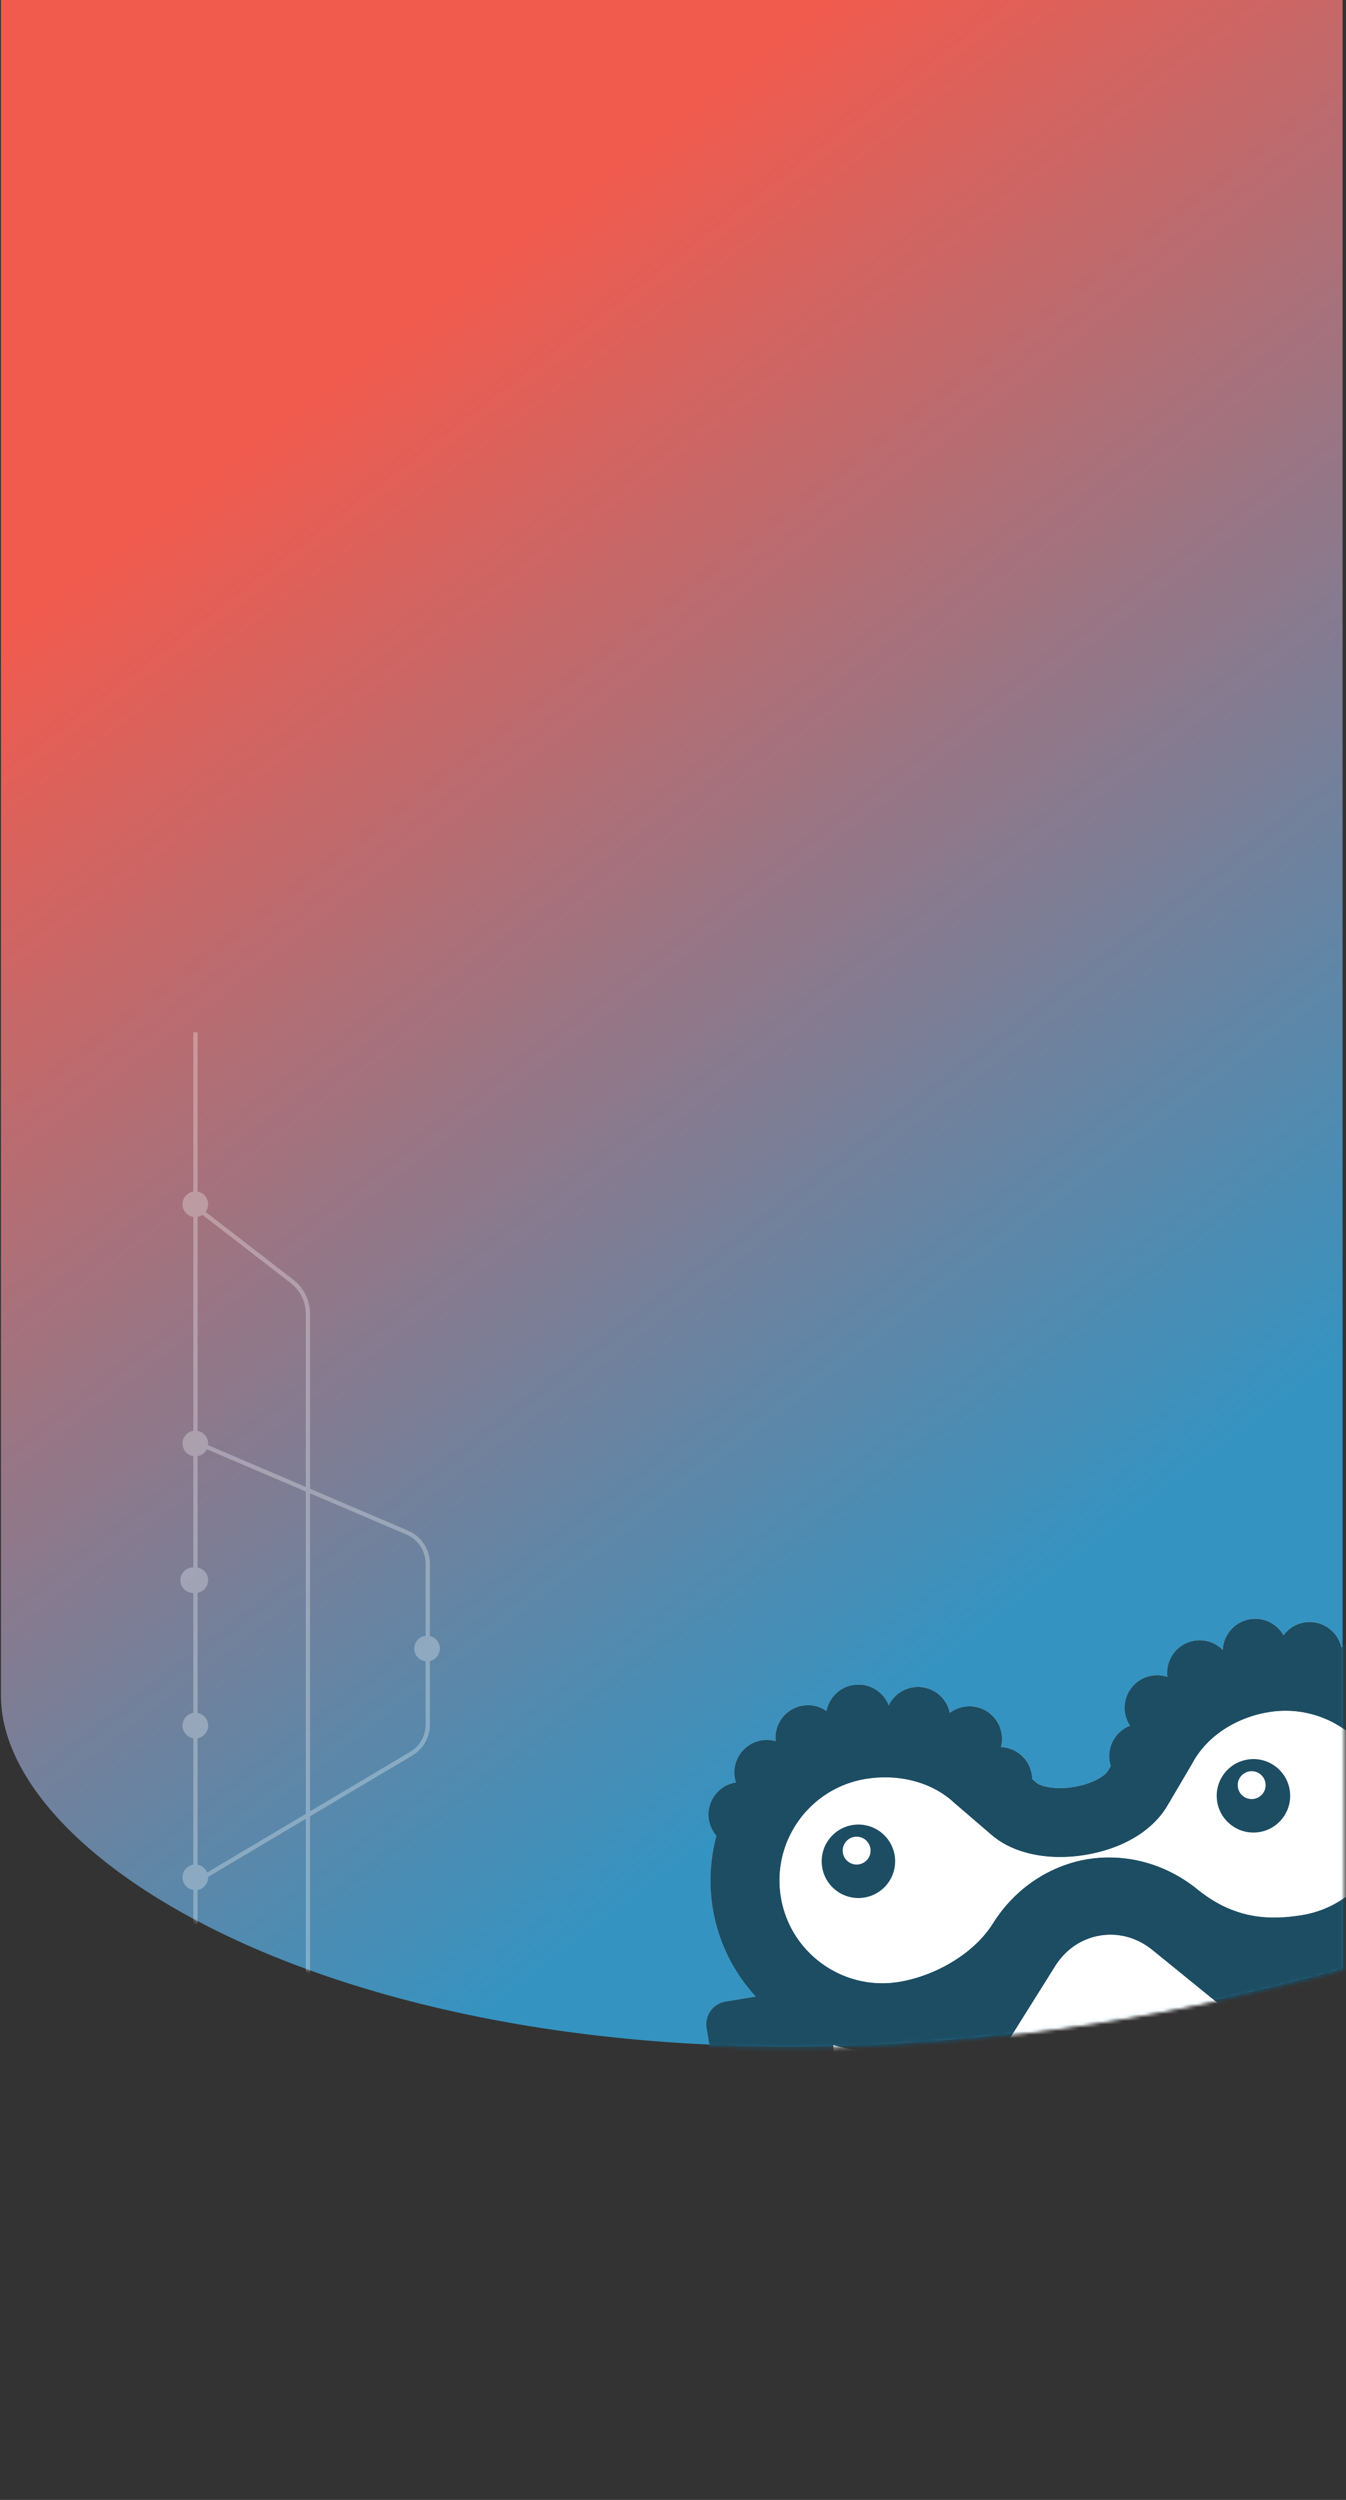 <svg xmlns="http://www.w3.org/2000/svg" width="392" height="728" fill="none">
  <rect width="100%" height="100%" fill="#333333" stroke="none"/>
  <path fill="url(#a)" d="M.275 228.947V0H391v573.313C161 636 .275 554.953.275 493.784V228.947Z"/>
  <mask id="c" width="393" height="598" x="-1" y="-1" maskUnits="userSpaceOnUse" style="mask-type:alpha">
    <path fill="url(#b)" stroke="#000" d="M.275 228.947V0H391v573.313C161 636 .275 554.953.275 493.784V228.947Z"/>
  </mask>
  <g mask="url(#c)">
    <g clip-path="url(#d)">
      <path fill="#fff" d="m437.973 560.584-1.364-8.236-.003-.018a6.699 6.699 0 0 0-7.707-5.515l-8.802 1.458a49.661 49.661 0 0 0 3.599-28.328 49.484 49.484 0 0 0-7.845-19.714c.622-1.567.876-3.316.583-5.087-.854-5.15-5.726-8.621-10.857-7.77l-.128.021a9.062 9.062 0 0 0-.105-1.427c-.854-5.15-5.725-8.621-10.857-7.77a9.237 9.237 0 0 0-3.848 1.576c-1.07-4.87-5.771-8.106-10.738-7.283a9.36 9.36 0 0 0-6.075 3.765c-1.892-3.383-5.731-5.374-9.767-4.705a9.42 9.42 0 0 0-7.89 9 9.377 9.377 0 0 0-8.317-2.749c-5.022.832-8.468 5.512-7.785 10.54a9.482 9.482 0 0 0-4.582-.366c-5.15.853-8.621 5.725-7.77 10.857a9.403 9.403 0 0 0 1.475 3.695c-4.112 1.564-6.703 5.858-5.955 10.369.078.474.188.907.336 1.351l-.832 1.433c-.984 1.645-4.784 3.851-9.916 4.701l-.073.012c-5.518.896-9.67-.161-10.92-1.248l-1.25-1.088a8.793 8.793 0 0 0-.117-1.388 9.434 9.434 0 0 0-8.982-7.892 9.388 9.388 0 0 0 .186-3.972c-.854-5.149-5.707-8.623-10.839-7.772a9.32 9.32 0 0 0-4.219 1.825c-.994-4.977-5.747-8.298-10.787-7.463a9.408 9.408 0 0 0-6.986 5.286c-1.563-4.113-5.842-6.725-10.371-5.974-4.036.669-7.027 3.791-7.727 7.603a9.371 9.371 0 0 0-6.965-1.604c-4.967.824-8.373 5.403-7.815 10.358a9.518 9.518 0 0 0-4.15-.25c-5.15.853-8.62 5.725-7.77 10.856.079.475.212.941.361 1.385l-.128.022c-5.15.853-8.62 5.725-7.77 10.856.294 1.772 1.099 3.346 2.193 4.628a49.815 49.815 0 0 0-1.066 21.191c1.652 9.971 6.163 18.736 12.544 25.653l-8.857 1.467a6.7 6.7 0 0 0-5.515 7.706l1.365 8.236a6.698 6.698 0 0 0 7.706 5.515l8.346-1.383 1.177 27.143a9.782 9.782 0 0 0 3.262 6.889c.173.14.328.284.501.424.046.048.11.094.152.125h.001a8.857 8.857 0 0 0 1.797 1.109c1.874.89 33.445 15.566 66.136 22.4 16.016 3.35 33.579 5.28 49.553.794 12.785-3.582 24.719-9.913 35.894-16.981 16.884-10.659 32.741-23.325 47.105-37.189.374-.343.746-.705 1.099-1.064 2.775-2.73 3.543-6.704 2.353-10.146-.058-.235-.103-.509-.182-.758l-7.642-26.071 8.035-1.332c3.634-.602 6.121-4.054 5.515-7.706Z"/>
      <path fill="#1C4D63" d="m436.609 552.348 1.364 8.236c.606 3.652-1.881 7.104-5.515 7.706l-8.035 1.332 7.642 26.071c.079.249.124.523.182.758 1.19 3.442.422 7.416-2.353 10.146-.353.359-.725.721-1.099 1.064-14.364 13.864-30.221 26.53-47.105 37.189-11.175 7.068-23.109 13.399-35.894 16.981-15.974 4.486-33.537 2.556-49.553-.794-32.691-6.834-64.262-21.51-66.136-22.4a8.857 8.857 0 0 1-1.797-1.109c-.043-.031-.107-.076-.153-.125-.173-.14-.328-.284-.501-.424a9.782 9.782 0 0 1-3.262-6.889l-1.177-27.143-8.346 1.383a6.698 6.698 0 0 1-7.706-5.515l-1.365-8.236a6.7 6.7 0 0 1 5.515-7.706l8.857-1.467c-6.381-6.917-10.892-15.682-12.544-25.653a49.815 49.815 0 0 1 1.066-21.191c-1.094-1.282-1.899-2.856-2.193-4.628-.85-5.131 2.62-10.003 7.77-10.856l.128-.022a9.051 9.051 0 0 1-.361-1.385c-.85-5.131 2.62-10.003 7.77-10.856a9.518 9.518 0 0 1 4.15.25c-.558-4.955 2.848-9.534 7.815-10.358a9.371 9.371 0 0 1 6.965 1.604c.7-3.812 3.691-6.934 7.727-7.603 4.529-.751 8.808 1.861 10.371 5.974a9.408 9.408 0 0 1 6.986-5.286c5.04-.835 9.793 2.486 10.787 7.463a9.32 9.32 0 0 1 4.219-1.825c5.132-.851 9.985 2.623 10.839 7.772a9.388 9.388 0 0 1-.186 3.972 9.434 9.434 0 0 1 8.982 7.892c.075.457.115.92.117 1.388l1.25 1.088c1.25 1.087 5.402 2.144 10.92 1.248l.073-.012c5.132-.85 8.932-3.056 9.916-4.701l.832-1.433a8.608 8.608 0 0 1-.336-1.351c-.748-4.511 1.843-8.805 5.955-10.369a9.403 9.403 0 0 1-1.475-3.695c-.851-5.132 2.62-10.004 7.77-10.857a9.482 9.482 0 0 1 4.582.366c-.683-5.028 2.763-9.708 7.785-10.54a9.377 9.377 0 0 1 8.317 2.749 9.42 9.42 0 0 1 7.89-9c4.036-.669 7.875 1.322 9.767 4.705a9.36 9.36 0 0 1 6.075-3.765c4.967-.823 9.668 2.413 10.738 7.283a9.237 9.237 0 0 1 3.848-1.576c5.132-.851 10.003 2.62 10.857 7.77.079.474.102.958.105 1.427l.128-.021c5.131-.851 10.003 2.62 10.857 7.77.293 1.771.039 3.52-.583 5.087a49.484 49.484 0 0 1 7.845 19.714 49.661 49.661 0 0 1-3.599 28.328l8.802-1.458a6.699 6.699 0 0 1 7.707 5.515l.003.018Zm-24.727 44.513-8.276-28.199a49.698 49.698 0 0 1-21.042 8.778l-.493.082 26.765 22.133a295.528 295.528 0 0 0 3.049-2.776l-.003-.018Zm-7.927-73.644c-2.699-16.289-18.157-27.368-34.464-24.666-9.752 1.616-18.049 7.138-22.186 14.785l-.174.31-7.159 12.163c-4.291 7.278-12.978 12.489-23.844 14.289l-.146.025c-10.725 1.74-20.82-.415-27.093-5.774-.006-.036-.043-.03-.067-.064l-10.719-9.2s-.173-.14-.264-.237c-6.382-5.904-16.035-8.45-25.769-6.837-16.307 2.702-27.368 18.157-24.665 34.464 2.702 16.308 18.157 27.368 34.464 24.666 10.464-1.734 21.754-8.108 27.377-17.089 6.189-9.863 16.064-16.622 27.112-18.566l.347-.057c11.213-1.858 22.889 1.348 32.018 8.766 10.247 8.284 20.103 9.221 30.567 7.487 16.289-2.7 27.368-18.158 24.665-34.465Zm-12.213 90.697-34.573-28.606-21.447-17.442c-4.489-3.646-9.916-5.148-15.34-4.25-5.423.899-10.076 4.072-13.13 8.968l-14.735 23.513-22.906 37.269c8.676 2.99 17.554 5.159 26.349 7.736 11.966 3.477 25.676 5.032 38.435 3.105 4.355-.665 8.607-1.726 12.65-3.259 16.259-6.166 31.015-16.417 44.679-27.031l.018-.003Zm-142.99 11.557 17.734-28.85c-.456.076-.907.188-1.363.263a49.568 49.568 0 0 1-22.472-1.435l1.197 27.946a191.67 191.67 0 0 0 4.901 2.058l.003.018Z"/>
      <path fill="#F15B4E" d="M469.136 625.78c-.906-.712-1.235-.32-2.007 1.14-.792 1.445-2.082 3.966-5.064 7.143 0 0-1.18-4.514-3.973-8.347-.829-1.158-2.24-2.425-3.667-3.108-.715-.35-1.442-.549-2.09-.498-.654.015-1.232-.077-1.652.218-.78.504-.991 1.158-.489 2.032 1.728 3.41 1.648 4.849.648 10.025-.15.681-.318 1.478-.514 2.336-2.11 8.887-5.615 17.405-10.74 24.521a52.712 52.712 0 0 1-8.761 9.632c-3.286 2.815-6.937 5.24-10.727 7.051-7.629 3.666-16.346 5.185-24.29 3.894-3.974-.655-7.71-2.025-11.031-4.064-3.315-2.002-6.255-4.798-8.684-7.905a26.285 26.285 0 0 1-2.984-4.984 36.985 36.985 0 0 1-2.14-5.781c-1.195-4.155-1.969-8.942-2.975-14.104-1.024-5.159-2.239-10.68-4.534-16.267-1.154-2.773-2.521-5.586-4.427-8.366-1.92-2.759-4.364-5.506-7.64-7.721-.854-.515-1.66-1.076-2.594-1.503l-1.384-.653-1.36-.506c-1.801-.677-3.785-1.099-5.772-1.314-4.004-.387-8.04.282-11.376 1.548-3.358 1.251-6.214 2.925-8.714 4.709-2.5 1.784-4.699 3.687-6.764 5.605-4.09 3.849-7.614 7.829-11.002 11.73-2.519 2.913-4.972 5.777-7.4 8.563.317.097.648.174.965.271 6.9 2.009 14.388 3.376 21.925 3.797 3.089-3.552 6.15-6.93 9.184-9.796 3.128-2.977 6.411-5.36 8.684-6.13 1.148-.434 1.857-.458 2.484-.412.329.058.654.098 1.056.257.1.039.2.079.298.1.064.046.124.073.185.101.137.033.274.18.435.247.612.405 1.442 1.224 2.28 2.436.839 1.212 1.668 2.82 2.394 4.595.623 1.491 1.138 3.132 1.63 4.852.158-.064.338-.112.514-.179-.158.063-.338.112-.514.179.676 2.383 1.252 4.952 1.779 7.679.933 4.724 1.735 10.014 3.388 15.8 1.607 5.738 4.331 11.985 8.331 17.213.954 1.343 2.034 2.534 3.113 3.725l1.626 1.775c.566.582 1.195 1.097 1.776 1.658 2.356 2.217 5.02 4.14 7.782 5.859 5.575 3.41 11.82 5.658 18.127 6.696 12.667 2.047 25.237-.336 36.206-5.588 5.544-2.663 10.562-6.009 15.097-9.894 4.571-3.891 8.595-8.367 12.017-13.193 6.92-9.646 11.306-20.543 13.927-31.559.235-1.071.407-2.075.547-2.924.689-4.336.771-7.126.532-9.019-.236-1.875-.81-2.85-1.716-3.562l.055-.01Z"/>
      <path fill="#1C4D63" d="m436.593 552.369 1.368 8.254c.605 3.653-1.881 7.104-5.515 7.706l-8.035 1.332 7.642 26.071c.078.25.124.524.181.758 1.19 3.443.423 7.416-2.352 10.147-.353.358-.725.72-1.1 1.064-14.364 13.863-30.221 26.529-47.104 37.189-11.175 7.068-23.11 13.399-35.894 16.981-15.974 4.486-33.537 2.555-49.553-.794-32.692-6.835-64.263-21.51-66.136-22.401a8.777 8.777 0 0 1-1.798-1.109 1.063 1.063 0 0 1-.152-.125c-.17-.122-.325-.265-.48-.408-1.898-1.712-3.146-4.151-3.262-6.89l-1.177-27.142-8.346 1.383a6.7 6.7 0 0 1-7.706-5.515l-1.368-8.254a6.7 6.7 0 0 1 5.515-7.706l8.839-1.465a49.713 49.713 0 0 1-12.545-25.653 49.831 49.831 0 0 1 1.067-21.191c-1.095-1.282-1.9-2.856-2.193-4.627-.851-5.132 2.62-10.004 7.77-10.857l.127-.021a9.08 9.08 0 0 1-.36-1.385c-.851-5.132 2.62-10.003 7.769-10.857a9.51 9.51 0 0 1 4.148.232c-.555-4.936 2.851-9.516 7.818-10.339a9.36 9.36 0 0 1 6.964 1.604c.701-3.813 3.692-6.935 7.727-7.604 4.529-.75 8.809 1.861 10.372 5.974a9.401 9.401 0 0 1 6.986-5.285c5.022-.833 9.793 2.486 10.768 7.465a9.32 9.32 0 0 1 4.22-1.825c5.131-.85 10.003 2.62 10.857 7.77a9.397 9.397 0 0 1-.205 3.974 9.433 9.433 0 0 1 8.982 7.893c.076.456.115.919.117 1.388l1.247 1.069c1.25 1.087 5.406 2.162 10.921 1.248l.073-.012c5.131-.85 8.931-3.056 9.915-4.701l.836-1.415a8.582 8.582 0 0 1-.337-1.351c-.748-4.511 1.843-8.805 5.956-10.368a9.387 9.387 0 0 1-1.476-3.696c-.85-5.132 2.62-10.003 7.77-10.857a9.474 9.474 0 0 1 4.583.367c-.684-5.028 2.763-9.708 7.784-10.541a9.38 9.38 0 0 1 8.318 2.75 9.42 9.42 0 0 1 7.89-9.001c4.035-.668 7.874 1.322 9.767 4.705a9.365 9.365 0 0 1 6.074-3.765c4.967-.823 9.669 2.413 10.736 7.265a9.235 9.235 0 0 1 3.85-1.558c5.132-.85 10.004 2.62 10.857 7.77.079.475.103.959.105 1.427l.128-.021c5.132-.85 10.004 2.62 10.857 7.77.293 1.771.039 3.521-.583 5.088a49.746 49.746 0 0 1 7.845 19.714 49.709 49.709 0 0 1-3.598 28.328l8.802-1.459a6.7 6.7 0 0 1 7.706 5.515l.018-.003ZM411.87 596.9l-8.276-28.198a49.734 49.734 0 0 1-21.042 8.778l-.493.082 26.765 22.132a319.48 319.48 0 0 0 3.049-2.775l-.003-.019Zm-7.945-73.641c-2.703-16.307-18.158-27.368-34.465-24.665-9.751 1.616-18.046 7.156-22.182 14.802l-.174.311-7.16 12.162c-4.291 7.279-12.978 12.489-23.843 14.29l-.146.024c-10.744 1.743-20.839-.411-27.094-5.773-.042-.03-.061-.027-.085-.061l-10.7-9.203-.265-.238c-6.382-5.903-16.038-8.468-25.771-6.855-16.29 2.7-27.368 18.157-24.666 34.465 2.703 16.307 18.157 27.368 34.465 24.665 10.464-1.734 21.753-8.108 27.376-17.089 6.19-9.863 16.065-16.622 27.113-18.565l.347-.058c11.212-1.858 22.889 1.348 32.017 8.766 10.248 8.284 20.104 9.221 30.567 7.487 16.289-2.699 27.368-18.157 24.666-34.465Zm-12.216 90.679-34.553-28.591-21.465-17.438c-4.47-3.65-9.916-5.149-15.339-4.25-5.424.899-10.077 4.071-13.13 8.968l-14.735 23.513-22.906 37.269c8.676 2.99 17.553 5.159 26.346 7.717 11.968 3.495 25.679 5.051 38.455 3.121 4.356-.666 8.59-1.724 12.651-3.26 16.255-6.184 31.012-16.435 44.676-27.049Zm-142.988 11.576 17.735-28.851c-.457.076-.907.188-1.364.264a49.568 49.568 0 0 1-22.472-1.436l1.201 27.964c1.396.613 3.029 1.299 4.9 2.059Z"/>
      <path fill="#F15B4E" d="M469.106 625.823c-.906-.713-1.235-.321-2.006 1.139-.793 1.445-2.082 3.967-5.064 7.144 0 0-1.18-4.514-3.973-8.348-.83-1.157-2.24-2.424-3.667-3.107-.715-.351-1.442-.549-2.09-.498-.654.014-1.233-.077-1.653.217-.779.505-.99 1.159-.489 2.033 1.729 3.41 1.648 4.849.649 10.024-.15.682-.318 1.479-.514 2.337-2.111 8.887-5.615 17.404-10.74 24.52a52.718 52.718 0 0 1-8.761 9.633c-3.286 2.815-6.937 5.24-10.727 7.05-7.63 3.666-16.346 5.186-24.291 3.894-3.973-.655-7.709-2.024-11.03-4.063-3.315-2.003-6.256-4.799-8.684-7.905a26.285 26.285 0 0 1-2.984-4.984 37.023 37.023 0 0 1-2.14-5.781c-1.195-4.155-1.97-8.943-2.975-14.105-1.024-5.159-2.239-10.68-4.535-16.266-1.154-2.773-2.52-5.587-4.426-8.367-1.921-2.758-4.365-5.506-7.64-7.721-.855-.515-1.661-1.076-2.594-1.503l-1.384-.652-1.36-.506c-1.801-.678-3.785-1.099-5.772-1.314-4.004-.387-8.04.281-11.376 1.547-3.358 1.251-6.214 2.925-8.714 4.709-2.5 1.784-4.699 3.687-6.764 5.605-4.09 3.849-7.615 7.829-11.002 11.731-2.52 2.913-4.972 5.777-7.4 8.562.317.098.648.174.965.272 6.899 2.009 14.387 3.376 21.925 3.796 3.089-3.551 6.15-6.929 9.184-9.796 3.128-2.976 6.41-5.359 8.684-6.13 1.148-.434 1.857-.458 2.484-.411.328.058.654.098 1.055.256.101.04.201.079.299.101a.992.992 0 0 0 .185.1c.137.034.274.18.435.247.611.406 1.441 1.225 2.28 2.437.839 1.212 1.668 2.819 2.394 4.594.622 1.492 1.138 3.132 1.629 4.852.159-.063.338-.112.515-.179-.158.064-.338.112-.515.179.677 2.384 1.253 4.953 1.78 7.68.933 4.723 1.734 10.013 3.387 15.799 1.608 5.738 4.332 11.985 8.332 17.214.954 1.343 2.033 2.533 3.113 3.724l1.626 1.776c.565.582 1.195 1.097 1.776 1.657 2.356 2.218 5.02 4.14 7.781 5.859 5.575 3.41 11.821 5.659 18.128 6.696 12.667 2.048 25.237-.336 36.206-5.587 5.544-2.664 10.562-6.01 15.097-9.895 4.571-3.89 8.595-8.366 12.017-13.192 6.92-9.647 11.306-20.543 13.927-31.56a57 57 0 0 0 .547-2.924c.689-4.335.77-7.126.532-9.019-.236-1.875-.81-2.849-1.716-3.562l.054-.009Z"/>
      <path fill="#1C4D63" d="M251.747 552.58c5.829-.966 9.772-6.475 8.806-12.304-.966-5.83-6.475-9.772-12.305-8.806-5.829.966-9.771 6.475-8.805 12.304.966 5.829 6.474 9.772 12.304 8.806Z"/>
      <path fill="#fff" d="M250.145 542.919a4.057 4.057 0 1 0-1.327-8.005 4.057 4.057 0 0 0 1.327 8.005Z"/>
      <path fill="#1C4D63" d="M366.794 533.514c5.829-.966 9.772-6.475 8.806-12.304-.966-5.83-6.475-9.772-12.305-8.806-5.829.966-9.772 6.475-8.806 12.304.967 5.83 6.475 9.772 12.305 8.806Z"/>
      <path fill="#fff" d="M365.19 523.853a4.057 4.057 0 1 0-1.327-8.005 4.057 4.057 0 0 0 1.327 8.005Z"/>
    </g>
    <g opacity=".3">
      <circle cx="124.373" cy="480.072" r="3.732" fill="#F9FAFB"/>
      <circle cx="56.263" cy="460.168" r="3.732" fill="#F9FAFB"/>
      <path stroke="#F9FAFB" stroke-width="1.244" d="m57.148 420.048 61.462 26.261a9.828 9.828 0 0 1 5.967 9.037v46.891a9.828 9.828 0 0 1-4.806 8.448l-62.623 37.224M56.92 300.622v725.228"/>
      <path stroke="#F9FAFB" stroke-width="1.244" d="m57.196 351.627 27.819 21.509a12.012 12.012 0 0 1 4.664 9.502v213.591"/>
      <circle cx="56.885" cy="420.359" r="3.732" fill="#F9FAFB"/>
      <circle cx="56.885" cy="502.499" r="3.732" fill="#F9FAFB"/>
      <circle cx="56.885" cy="460.168" r="3.732" fill="#F9FAFB"/>
      <circle cx="56.885" cy="350.694" r="3.732" fill="#F9FAFB"/>
      <circle cx="56.885" cy="546.696" r="3.732" fill="#F9FAFB"/>
    </g>
  </g>
  <defs>
    <linearGradient id="a" x1="133.025" x2="626.729" y1="83.148" y2="727.48" gradientUnits="userSpaceOnUse">
      <stop stop-color="#F15B4E"/>
      <stop offset=".5" stop-color="#3593C1"/>
    </linearGradient>
    <linearGradient id="b" x1="153.775" x2="164.18" y1="642" y2="72.063" gradientUnits="userSpaceOnUse">
      <stop stop-color="#C7EAFB"/>
      <stop offset="1" stop-color="#F2F4F7"/>
    </linearGradient>
    <clipPath id="d">
      <path fill="#fff" d="m190.832 500.259 272.094-45.092 38.434 231.919-272.094 45.092z"/>
    </clipPath>
  </defs>
</svg>